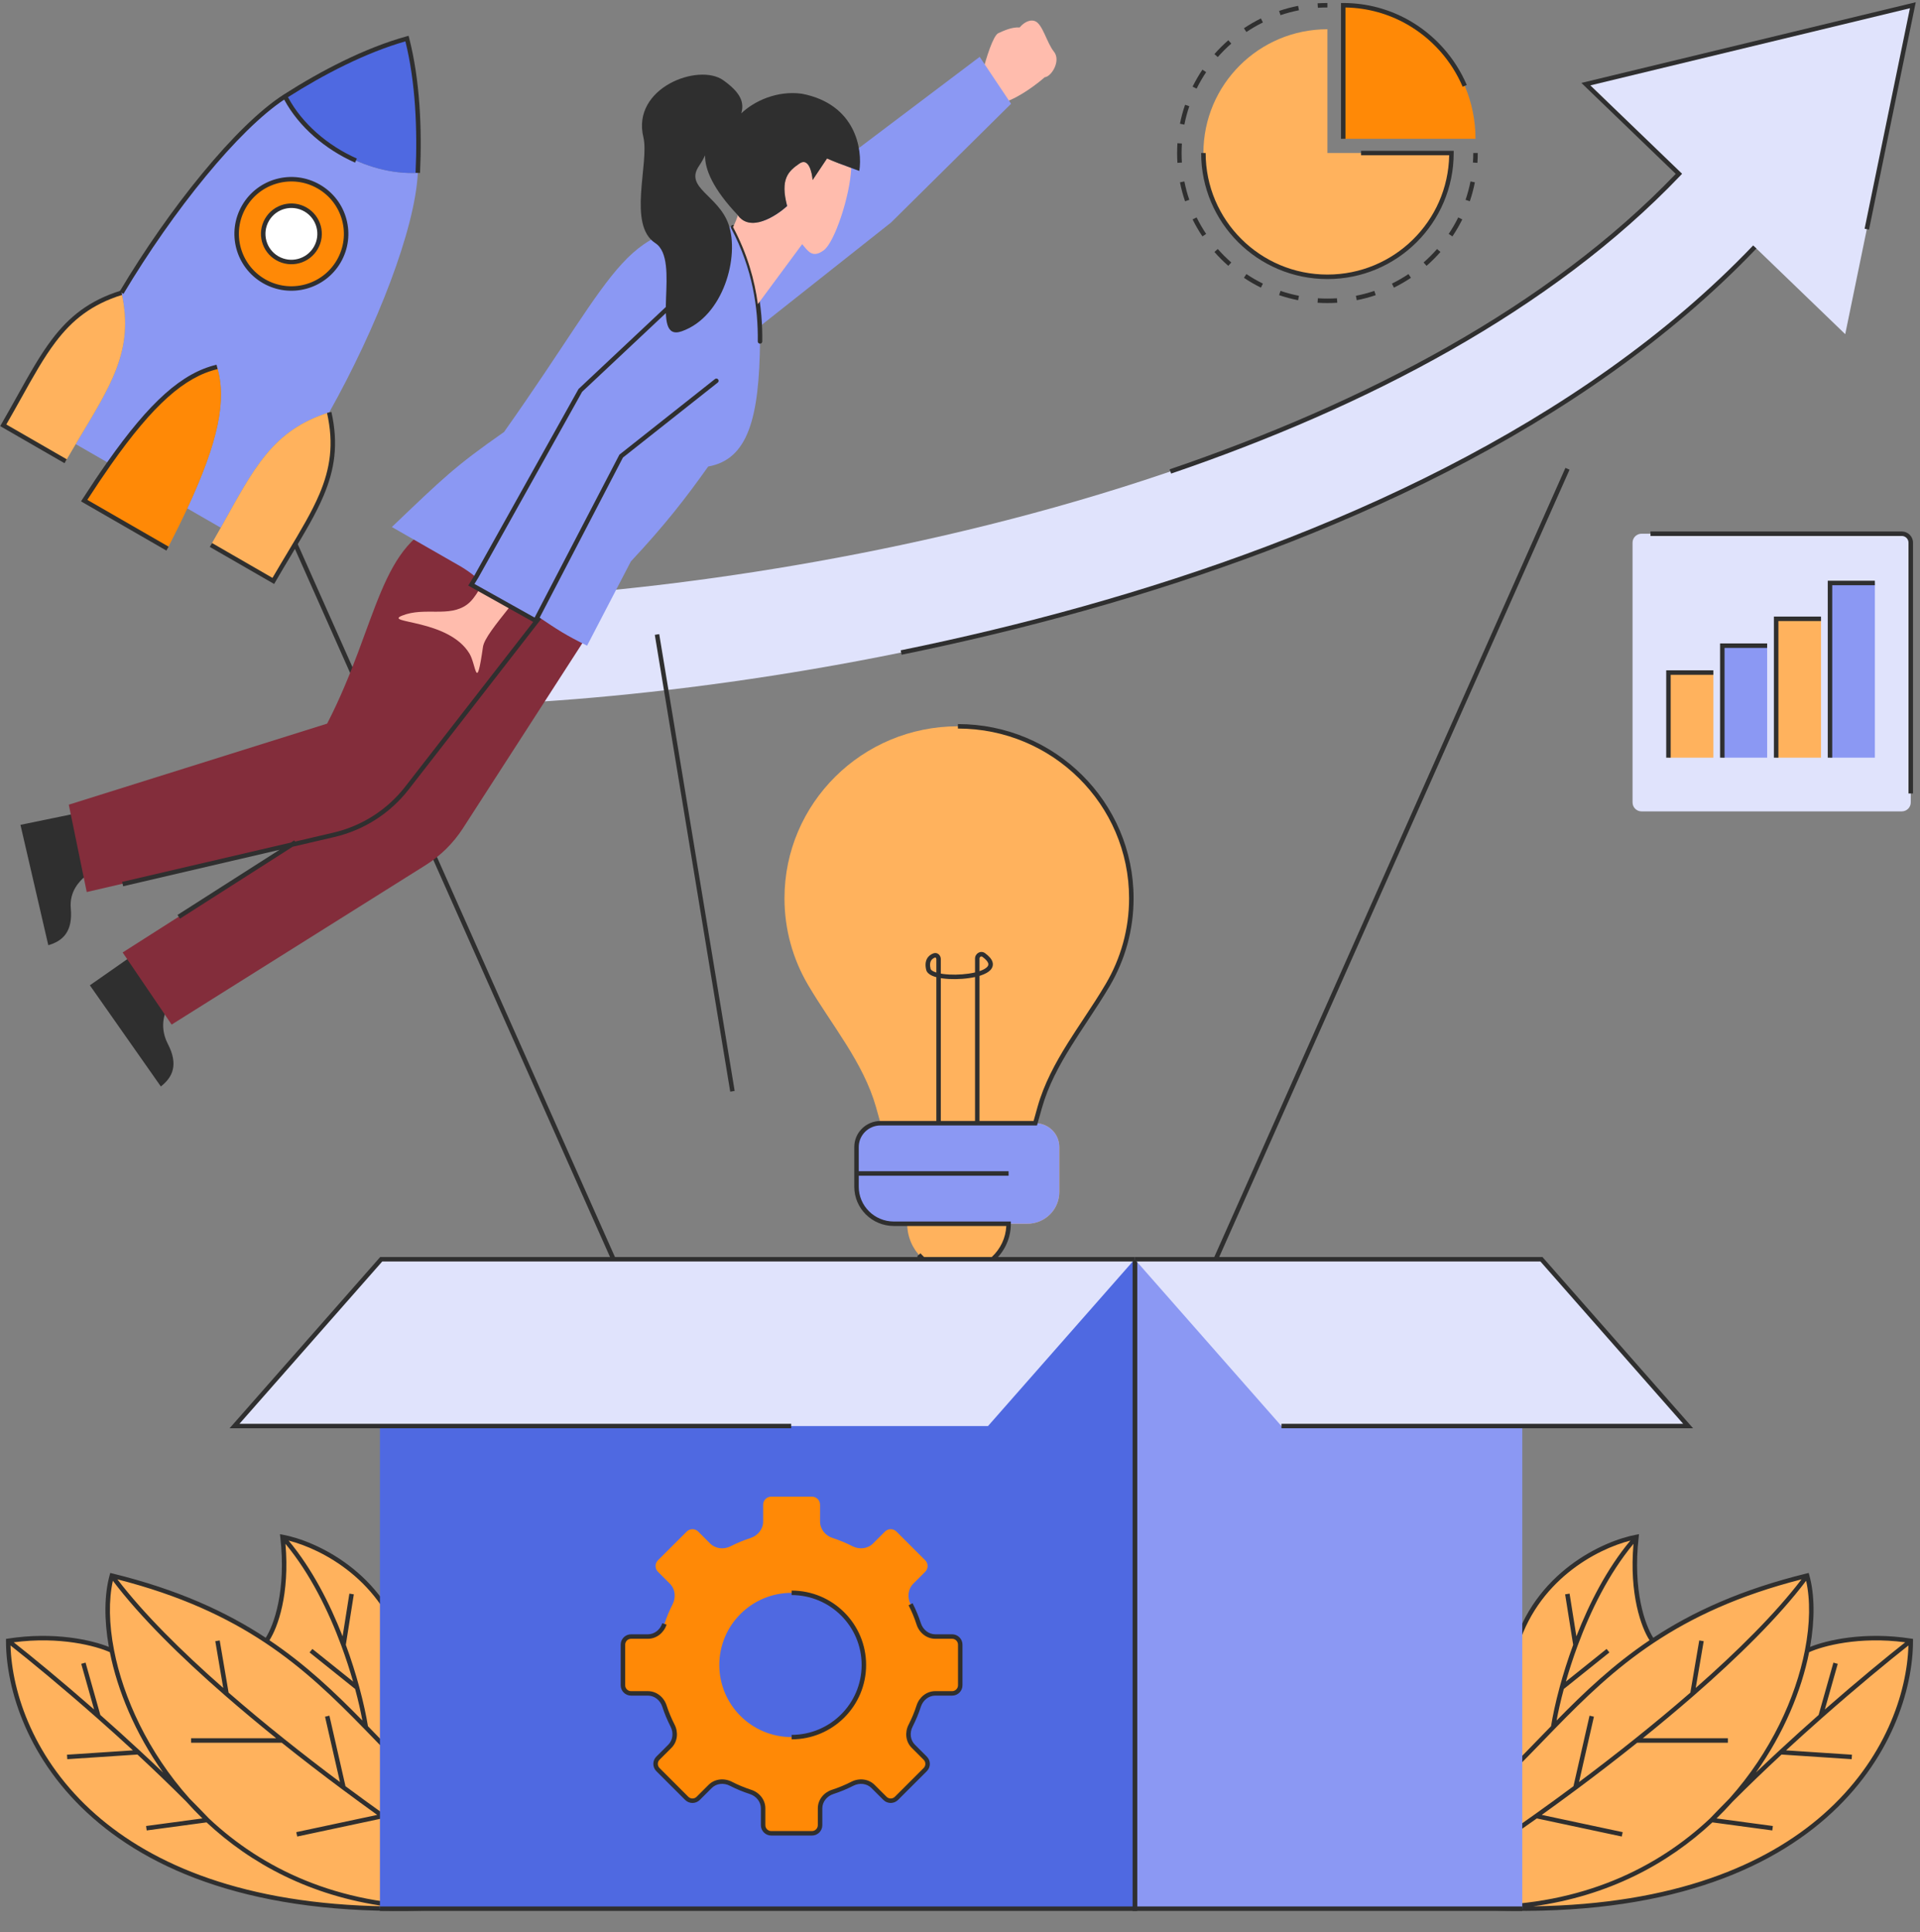 <svg xmlns="http://www.w3.org/2000/svg" xmlns:xlink="http://www.w3.org/1999/xlink" width="306" zoomAndPan="magnify" viewBox="0 0 229.5 231" height="308" preserveAspectRatio="xMidYMid meet" version="1.0"><rect x="0" y="0" width="229.5" height="231" fill="#808080" stroke="none"/><defs><clipPath id="25f6c7384f"><path d="M 53 0.25 L 229 0.25 L 229 85 L 53 85 Z M 53 0.25 " clip-rule="nonzero"/></clipPath><clipPath id="a77236809b"><path d="M 107 0.25 L 229 0.25 L 229 79 L 107 79 Z M 107 0.25 " clip-rule="nonzero"/></clipPath><clipPath id="fa0bcc21fc"><path d="M 160 0.25 L 177 0.25 L 177 17 L 160 17 Z M 160 0.25 " clip-rule="nonzero"/></clipPath><clipPath id="2c66a3a7cb"><path d="M 160 0.25 L 176 0.25 L 176 17 L 160 17 Z M 160 0.25 " clip-rule="nonzero"/></clipPath><clipPath id="8334e59825"><path d="M 140 0.25 L 177 0.25 L 177 37 L 140 37 Z M 140 0.25 " clip-rule="nonzero"/></clipPath></defs><path fill="#ffb25d" d="M 13.367 197.336 C 12.695 193.887 12.707 190.762 13.367 188.367 C 21.281 190.305 27.094 193.012 31.832 196.16 C 32.801 194.859 34.547 190.559 33.77 183.738 C 37.574 184.445 45.816 188.148 48.344 197.336 C 50.867 206.527 52.148 213.043 52.473 215.156 L 52.473 228.062 C 11.281 230.008 0.98 207.605 0.98 196.16 C 7.004 195.219 11.75 196.551 13.367 197.336 Z M 13.367 197.336 " fill-opacity="1" fill-rule="nonzero"/><path fill="#2f2f2f" d="M 33.461 183.41 L 33.82 183.477 C 37.684 184.191 46.039 187.941 48.602 197.266 C 51.129 206.461 52.41 212.988 52.738 215.113 L 52.738 228.316 L 52.484 228.328 C 31.84 229.305 18.891 224.18 11.102 217.332 C 3.316 210.492 0.715 201.953 0.715 196.16 L 0.715 195.93 L 0.941 195.895 C 6.52 195.023 11.02 196.082 13.012 196.887 C 12.43 193.605 12.469 190.621 13.109 188.297 L 13.18 188.043 L 13.434 188.105 C 21.254 190.023 27.035 192.688 31.762 195.793 C 32.703 194.34 34.238 190.199 33.504 183.77 Z M 32.207 196.09 C 36.547 199.008 39.988 202.293 43.316 205.688 C 43.125 204.633 42.836 203.348 42.449 201.914 L 37.004 197.547 L 37.34 197.129 L 42.207 201.031 C 41.82 199.691 41.355 198.246 40.805 196.754 C 39.273 192.609 37.082 188.125 34.121 184.562 C 34.645 190.602 33.191 194.57 32.207 196.09 Z M 34.496 184.176 C 38.492 185.191 45.754 188.938 48.082 197.406 C 50.355 205.676 51.617 211.777 52.082 214.441 C 49.68 212.246 47.516 210.012 45.371 207.797 C 44.906 207.32 44.445 206.84 43.98 206.363 C 43.785 205.156 43.445 203.539 42.945 201.691 C 42.527 200.141 41.992 198.422 41.336 196.637 L 42.293 190.602 L 41.762 190.516 L 40.953 195.625 C 39.422 191.703 37.305 187.539 34.496 184.176 Z M 52.203 215.273 C 49.59 212.926 47.266 210.527 44.98 208.168 C 44.5 207.668 44.016 207.172 43.535 206.676 C 39.961 203.012 36.344 199.48 31.684 196.383 C 27.121 193.352 21.547 190.727 14.035 188.809 C 17.172 192.918 21.707 197.418 26.684 201.793 L 25.734 196.203 L 26.262 196.113 L 27.324 202.352 C 29.48 204.23 31.711 206.082 33.938 207.863 C 36.203 209.676 38.461 211.418 40.637 213.043 L 38.852 205.23 L 39.375 205.109 L 41.297 213.539 C 42.895 214.723 44.438 215.848 45.895 216.883 C 48.277 218.582 50.426 220.059 52.203 221.23 Z M 52.203 221.875 C 50.391 220.68 48.16 219.156 45.68 217.391 L 35.527 219.555 L 35.414 219.031 L 45.086 216.969 C 43.75 216.008 42.344 214.984 40.898 213.906 C 38.566 212.172 36.125 210.297 33.676 208.34 L 22.84 208.34 L 22.84 207.805 L 33.008 207.805 C 30.953 206.145 28.895 204.43 26.898 202.691 C 21.629 198.102 16.781 193.332 13.492 188.98 C 12.984 191.246 13.016 194.121 13.633 197.285 C 14.73 202.93 17.684 209.449 22.656 215.012 C 23.441 215.805 24.219 216.598 24.973 217.391 C 31.309 223.355 40.301 227.727 52.203 227.793 Z M 46.105 227.902 C 29.223 227.652 18.293 222.938 11.457 216.93 C 4.043 210.414 1.418 202.352 1.258 196.715 C 3.57 198.535 7.348 201.637 11.578 205.371 C 12.977 206.605 14.426 207.906 15.887 209.254 L 8.008 209.773 L 8.043 210.309 L 16.43 209.754 C 18.387 211.574 20.363 213.469 22.266 215.379 C 22.879 216.066 23.523 216.734 24.195 217.391 L 17.461 218.297 L 17.535 218.828 L 24.691 217.863 C 29.984 222.809 37.074 226.656 46.105 227.902 Z M 19.496 211.91 C 16.137 207.188 14.043 202.086 13.133 197.52 C 11.512 196.781 7.172 195.602 1.641 196.336 C 3.84 198.066 7.32 200.926 11.25 204.367 L 9.711 198.91 L 10.227 198.766 L 11.992 205.02 C 13.523 206.371 15.109 207.801 16.707 209.285 C 17.637 210.145 18.57 211.023 19.496 211.91 Z M 19.496 211.91 " fill-opacity="1" fill-rule="evenodd"/><path fill="#ffb25d" d="M 216.008 197.336 C 216.68 193.887 216.668 190.762 216.008 188.367 C 208.094 190.305 202.281 193.012 197.547 196.16 C 196.574 194.859 194.828 190.559 195.605 183.738 C 191.801 184.445 183.559 188.148 181.035 197.336 C 178.508 206.527 177.23 213.043 176.906 215.156 L 176.906 228.062 C 218.098 230.008 228.395 207.605 228.395 196.16 C 222.371 195.219 217.625 196.551 216.008 197.336 Z M 216.008 197.336 " fill-opacity="1" fill-rule="nonzero"/><path fill="#2f2f2f" d="M 195.914 183.41 L 195.559 183.477 C 191.691 184.191 183.34 187.941 180.773 197.266 C 178.246 206.461 176.965 212.988 176.641 215.113 L 176.637 215.133 L 176.637 228.316 L 176.891 228.328 C 197.539 229.305 210.484 224.18 218.273 217.332 C 226.059 210.492 228.664 201.953 228.664 196.16 L 228.664 195.93 L 228.438 195.895 C 222.859 195.023 218.355 196.082 216.363 196.887 C 216.945 193.605 216.91 190.621 216.266 188.297 L 216.195 188.043 L 215.945 188.105 C 208.125 190.023 202.34 192.688 197.617 195.793 C 196.672 194.34 195.141 190.199 195.875 183.77 Z M 197.172 196.09 C 192.828 199.008 189.387 202.293 186.059 205.688 C 186.254 204.633 186.539 203.348 186.926 201.914 L 192.375 197.547 L 192.039 197.129 L 187.172 201.031 C 187.555 199.691 188.02 198.246 188.57 196.754 C 190.102 192.609 192.293 188.125 195.254 184.562 C 194.73 190.602 196.184 194.57 197.172 196.09 Z M 194.879 184.176 C 190.887 185.191 183.621 188.938 181.293 197.406 C 179.02 205.676 177.758 211.777 177.293 214.441 C 179.699 212.246 181.863 210.012 184.004 207.797 C 184.469 207.32 184.934 206.84 185.398 206.363 C 185.59 205.156 185.93 203.539 186.43 201.691 C 186.852 200.141 187.387 198.422 188.043 196.637 L 187.082 190.602 L 187.613 190.516 L 188.426 195.625 C 189.953 191.703 192.074 187.539 194.879 184.176 Z M 177.172 215.273 C 179.785 212.926 182.109 210.527 184.395 208.168 C 184.879 207.668 185.359 207.172 185.84 206.676 C 189.414 203.012 193.031 199.48 197.695 196.383 C 202.258 193.352 207.828 190.727 215.34 188.809 C 212.207 192.918 207.668 197.418 202.691 201.793 L 203.645 196.203 L 203.113 196.113 L 202.051 202.352 C 199.895 204.23 197.664 206.082 195.438 207.863 C 193.172 209.676 190.914 211.418 188.742 213.043 L 190.523 205.23 L 190 205.109 L 188.078 213.539 C 186.484 214.723 184.941 215.848 183.484 216.883 C 181.102 218.582 178.949 220.059 177.172 221.23 Z M 177.172 221.875 C 178.984 220.68 181.215 219.156 183.699 217.391 L 193.852 219.555 L 193.961 219.031 L 184.289 216.969 C 185.625 216.008 187.031 214.984 188.48 213.906 C 190.809 212.172 193.25 210.297 195.699 208.34 L 206.535 208.34 L 206.535 207.805 L 196.367 207.805 C 198.426 206.145 200.48 204.43 202.477 202.691 C 207.746 198.102 212.594 193.332 215.887 188.98 C 216.395 191.246 216.363 194.121 215.746 197.285 C 214.645 202.93 211.691 209.449 206.719 215.012 C 205.934 215.805 205.16 216.598 204.402 217.391 C 198.066 223.355 189.078 227.727 177.172 227.793 Z M 183.27 227.902 C 200.152 227.652 211.082 222.938 217.918 216.93 C 225.332 210.414 227.957 202.352 228.117 196.715 C 225.805 198.535 222.031 201.637 217.797 205.371 C 216.398 206.605 214.953 207.906 213.488 209.254 L 221.367 209.773 L 221.332 210.309 L 212.949 209.754 C 210.988 211.574 209.016 213.469 207.109 215.379 C 206.496 216.066 205.855 216.734 205.18 217.391 L 211.914 218.297 L 211.844 218.828 L 204.684 217.863 C 199.395 222.809 192.301 226.656 183.27 227.902 Z M 209.883 211.91 C 213.242 207.188 215.336 202.086 216.246 197.52 C 217.863 196.781 222.203 195.602 227.734 196.336 C 225.535 198.066 222.055 200.926 218.125 204.367 L 219.668 198.91 L 219.148 198.766 L 217.383 205.02 C 215.855 206.371 214.266 207.801 212.668 209.285 C 211.738 210.145 210.809 211.023 209.883 211.91 Z M 209.883 211.91 " fill-opacity="1" fill-rule="evenodd"/><path fill="#ffb25d" d="M 93.77 107.391 C 93.77 96.035 103.051 86.828 114.5 86.828 C 125.949 86.828 135.23 96.035 135.23 107.391 C 135.23 111.156 134.211 114.688 132.426 117.723 C 129.59 122.555 125.793 127.008 124.277 132.395 L 123.75 134.277 C 125.336 134.277 126.621 135.551 126.621 137.125 L 126.621 142.504 C 126.621 144.598 124.906 146.297 122.793 146.297 L 120.559 146.297 C 120.559 149.445 117.988 151.992 114.82 151.992 L 114.18 151.992 C 111.012 151.992 108.441 149.445 108.441 146.297 L 106.848 146.297 C 104.379 146.297 102.383 144.316 102.383 141.871 L 102.383 137.125 C 102.383 135.551 103.668 134.277 105.25 134.277 L 104.723 132.395 C 103.207 127.008 99.41 122.555 96.574 117.723 C 94.793 114.688 93.77 111.156 93.77 107.391 Z M 93.77 107.391 " fill-opacity="1" fill-rule="nonzero"/><path fill="#8b98f3" d="M 102.383 140.289 L 102.383 137.125 C 102.383 135.555 103.668 134.277 105.25 134.277 L 123.75 134.277 C 125.336 134.277 126.621 135.555 126.621 137.125 L 126.621 142.504 C 126.621 144.602 124.906 146.301 122.793 146.301 L 106.848 146.301 C 104.379 146.301 102.383 144.316 102.383 141.871 Z M 102.383 140.289 " fill-opacity="1" fill-rule="nonzero"/><path fill="#2f2f2f" d="M 134.961 107.391 C 134.961 96.184 125.801 87.098 114.5 87.098 L 114.5 86.562 C 126.098 86.562 135.5 95.887 135.5 107.391 C 135.5 111.203 134.465 114.781 132.66 117.855 C 131.82 119.281 130.895 120.688 129.969 122.086 C 129.328 123.055 128.691 124.023 128.086 124.992 C 126.598 127.375 125.285 129.809 124.539 132.469 L 123.953 134.547 L 105.25 134.547 C 103.812 134.547 102.648 135.703 102.648 137.125 L 102.648 140.02 L 120.559 140.02 L 120.559 140.555 L 102.648 140.555 L 102.648 141.871 C 102.648 144.168 104.527 146.031 106.848 146.031 L 120.828 146.031 L 120.828 146.297 C 120.828 149.594 118.137 152.262 114.82 152.262 L 114.18 152.262 C 112.359 152.262 110.727 151.457 109.625 150.184 L 110.027 149.832 C 111.031 150.992 112.52 151.727 114.18 151.727 L 114.82 151.727 C 117.754 151.727 120.145 149.438 120.285 146.566 L 106.848 146.566 C 104.234 146.566 102.113 144.465 102.113 141.871 L 102.113 137.125 C 102.113 135.402 103.52 134.012 105.25 134.012 L 123.547 134.012 L 124.02 132.32 C 124.789 129.594 126.133 127.105 127.629 124.707 C 128.254 123.711 128.895 122.738 129.539 121.766 C 130.453 120.383 131.363 119.008 132.195 117.586 C 133.953 114.59 134.961 111.105 134.961 107.391 Z M 134.961 107.391 " fill-opacity="1" fill-rule="evenodd"/><path fill="#2f2f2f" d="M 117.207 114.371 C 117.137 114.414 117.082 114.492 117.082 114.594 L 117.082 116.102 C 117.098 116.094 117.117 116.09 117.133 116.082 C 117.527 115.945 117.812 115.785 117.977 115.617 C 118.133 115.465 118.168 115.32 118.121 115.16 C 118.066 114.973 117.875 114.711 117.43 114.387 C 117.355 114.332 117.277 114.336 117.207 114.371 Z M 117.082 116.664 C 117.16 116.637 117.238 116.613 117.312 116.586 C 117.734 116.438 118.109 116.246 118.359 115.996 C 118.617 115.734 118.75 115.395 118.637 115.008 C 118.527 114.648 118.223 114.301 117.746 113.953 C 117.215 113.566 116.547 113.996 116.547 114.594 L 116.547 116.254 C 116.305 116.309 116.047 116.359 115.777 116.398 C 114.77 116.543 113.637 116.559 112.738 116.438 C 112.641 116.422 112.547 116.406 112.457 116.391 L 112.457 114.664 C 112.457 114.445 112.367 114.234 112.211 114.094 C 112.047 113.949 111.812 113.883 111.57 113.973 C 111.285 114.078 110.988 114.277 110.805 114.613 C 110.621 114.953 110.574 115.398 110.711 115.953 C 110.797 116.285 111.098 116.504 111.418 116.648 C 111.566 116.715 111.738 116.773 111.922 116.82 L 111.922 134.277 L 112.457 134.277 L 112.457 116.934 C 112.523 116.945 112.594 116.957 112.664 116.965 C 113.617 117.098 114.805 117.082 115.855 116.926 C 116.094 116.891 116.324 116.852 116.547 116.801 L 116.547 134.277 L 117.082 134.277 Z M 111.922 116.266 L 111.922 114.664 C 111.922 114.586 111.887 114.527 111.852 114.492 C 111.836 114.477 111.82 114.473 111.809 114.469 C 111.797 114.465 111.781 114.465 111.758 114.473 C 111.559 114.547 111.383 114.672 111.277 114.867 C 111.172 115.062 111.117 115.359 111.234 115.824 C 111.254 115.906 111.355 116.031 111.637 116.16 C 111.723 116.195 111.816 116.23 111.922 116.266 Z M 111.922 116.266 " fill-opacity="1" fill-rule="evenodd"/><g clip-path="url(#25f6c7384f)"><path fill="#e0e3fc" d="M 228.645 0.625 L 189.559 10.059 L 200.684 20.781 C 182.34 40.027 154.371 52.707 126.152 60.625 C 97.922 68.547 70.242 71.484 53.543 71.762 L 53.754 84.344 C 71.438 84.051 100.199 80.98 129.562 72.742 C 158.652 64.578 189.129 51.121 209.75 29.523 L 220.562 39.949 Z M 228.645 0.625 " fill-opacity="1" fill-rule="nonzero"/></g><g clip-path="url(#a77236809b)"><path fill="#2f2f2f" d="M 228.992 0.266 L 223.406 27.449 L 222.879 27.344 L 228.297 0.984 L 190.098 10.207 L 201.062 20.773 L 200.879 20.969 C 185.484 37.117 163.344 48.645 139.984 56.617 L 139.809 56.109 C 163.039 48.184 185 36.754 200.305 20.789 L 189.023 9.914 Z M 129.488 72.484 C 158.559 64.328 188.984 50.887 209.559 29.34 L 209.945 29.711 C 189.273 51.359 158.742 64.832 129.633 73 C 122.254 75.07 114.91 76.816 107.77 78.273 L 107.66 77.746 C 114.789 76.293 122.121 74.551 129.488 72.484 Z M 129.488 72.484 " fill-opacity="1" fill-rule="evenodd"/></g><path fill="#2f2f2f" d="M 31.531 55.934 L 74.172 151.773 L 73.68 151.992 L 31.039 56.152 Z M 187.609 56.152 L 144.969 151.992 L 144.48 151.773 L 187.117 55.934 Z M 78.797 75.809 L 87.816 130.422 L 87.285 130.508 L 78.27 75.895 Z M 78.797 75.809 " fill-opacity="1" fill-rule="evenodd"/><path fill="#8b98f3" d="M 49.941 20.668 C 43.754 20.988 36.887 17.031 34.07 11.523 C 28.398 15.152 20.434 25.082 14.527 34.996 C 16.09 41.953 13.191 46.148 9.051 53.094 L 13.047 55.398 C 18.129 48.18 21.922 44.816 25.945 43.863 C 27.133 47.82 26.109 52.781 22.387 60.781 L 26.387 63.086 C 30.34 56.031 32.531 51.43 39.348 49.305 C 44.996 39.238 49.629 27.391 49.941 20.668 Z M 49.941 20.668 " fill-opacity="1" fill-rule="nonzero"/><path fill="#ffb25d" d="M 32.668 69.449 L 25.211 65.152 C 25.621 64.441 26.012 63.754 26.387 63.086 C 30.34 56.031 32.531 51.43 39.348 49.301 C 41.062 56.918 37.43 61.223 32.668 69.449 Z M 32.668 69.449 " fill-opacity="1" fill-rule="nonzero"/><path fill="#2f2f2f" d="M 38.191 59.043 C 39.461 56.031 39.93 53.109 39.09 49.363 L 39.613 49.246 C 40.48 53.113 39.992 56.148 38.684 59.25 C 37.758 61.449 36.41 63.691 34.855 66.285 C 34.234 67.32 33.578 68.414 32.902 69.582 L 32.77 69.816 L 25.078 65.383 L 25.344 64.918 L 32.57 69.086 C 33.215 67.98 33.832 66.949 34.418 65.973 C 35.961 63.398 37.277 61.203 38.191 59.043 Z M 38.191 59.043 " fill-opacity="1" fill-rule="evenodd"/><path fill="#ffb25d" d="M 0.387 50.844 C 5.145 42.617 7.062 37.324 14.527 34.996 C 16.09 41.953 13.191 46.148 9.051 53.094 C 8.66 53.75 8.258 54.434 7.848 55.145 Z M 0.387 50.844 " fill-opacity="1" fill-rule="nonzero"/><path fill="#2f2f2f" d="M 6.23 40.547 C 8.266 37.863 10.656 35.922 14.445 34.742 L 14.605 35.25 C 10.934 36.395 8.633 38.266 6.656 40.871 C 5.238 42.738 3.992 44.973 2.531 47.598 C 1.977 48.59 1.391 49.641 0.754 50.746 L 7.98 54.91 L 7.711 55.375 L 0.023 50.941 L 0.156 50.711 C 0.832 49.543 1.453 48.43 2.043 47.371 C 3.512 44.73 4.785 42.445 6.23 40.547 Z M 6.23 40.547 " fill-opacity="1" fill-rule="evenodd"/><path fill="#4f69e1" d="M 34.07 11.523 C 38.523 8.672 43.719 5.98 48.648 4.609 C 49.926 9.555 50.184 15.395 49.941 20.668 C 43.754 20.988 36.887 17.031 34.07 11.523 Z M 34.07 11.523 " fill-opacity="1" fill-rule="nonzero"/><path fill="#ff8906" d="M 20.02 65.59 L 10.062 59.848 C 11.109 58.227 12.102 56.746 13.047 55.398 C 18.129 48.18 21.918 44.82 25.945 43.863 C 27.129 47.82 26.109 52.781 22.387 60.781 C 21.695 62.273 20.906 63.871 20.02 65.59 Z M 20.02 65.59 " fill-opacity="1" fill-rule="nonzero"/><path fill="#2f2f2f" d="M 12.828 55.246 C 17.91 48.023 21.754 44.582 25.883 43.602 L 26.008 44.125 C 22.086 45.055 18.344 48.34 13.266 55.551 C 12.367 56.828 11.43 58.227 10.438 59.758 L 20.156 65.355 L 19.887 65.82 L 9.684 59.938 L 9.836 59.703 C 10.883 58.078 11.879 56.594 12.828 55.246 Z M 12.828 55.246 " fill-opacity="1" fill-rule="evenodd"/><path fill="#ff8906" d="M 40.496 31.223 C 38.691 34.348 34.688 35.418 31.559 33.613 C 28.43 31.812 27.355 27.816 29.164 24.691 C 30.969 21.566 34.973 20.496 38.102 22.301 C 41.23 24.105 42.305 28.102 40.496 31.223 Z M 40.496 31.223 " fill-opacity="1" fill-rule="nonzero"/><path fill="#2f2f2f" d="M 37.969 22.535 C 34.965 20.805 31.129 21.832 29.395 24.828 C 27.664 27.82 28.691 31.652 31.691 33.383 C 34.695 35.113 38.531 34.086 40.266 31.09 C 41.996 28.094 40.969 24.262 37.969 22.535 Z M 28.93 24.559 C 30.812 21.305 34.977 20.191 38.234 22.07 C 41.492 23.949 42.609 28.105 40.73 31.359 C 38.848 34.609 34.684 35.723 31.426 33.848 C 28.168 31.969 27.051 27.812 28.93 24.559 Z M 28.93 24.559 " fill-opacity="1" fill-rule="evenodd"/><path fill="#ffffff" d="M 37.75 29.641 C 36.82 31.25 34.758 31.801 33.145 30.871 C 31.531 29.941 30.98 27.887 31.91 26.277 C 32.844 24.668 34.902 24.113 36.516 25.043 C 38.129 25.973 38.68 28.031 37.75 29.641 Z M 37.75 29.641 " fill-opacity="1" fill-rule="nonzero"/><path fill="#2f2f2f" d="M 36.383 25.277 C 34.898 24.422 33 24.93 32.145 26.41 C 31.289 27.891 31.797 29.785 33.277 30.641 C 34.762 31.496 36.66 30.988 37.516 29.508 C 38.375 28.023 37.867 26.133 36.383 25.277 Z M 31.68 26.141 C 32.684 24.406 34.91 23.809 36.648 24.812 C 38.391 25.816 38.988 28.035 37.98 29.773 C 36.977 31.512 34.75 32.105 33.012 31.105 C 31.27 30.102 30.676 27.879 31.68 26.141 Z M 31.68 26.141 " fill-opacity="1" fill-rule="evenodd"/><path fill="#2f2f2f" d="M 48.84 4.281 L 48.906 4.543 C 50.191 9.523 50.453 15.395 50.207 20.68 L 49.672 20.656 C 49.91 15.492 49.664 9.793 48.457 4.945 C 43.719 6.301 38.738 8.875 34.422 11.617 C 36.113 14.777 39.176 17.414 42.656 18.953 L 42.441 19.441 C 38.883 17.867 35.73 15.176 33.969 11.906 C 31.219 13.738 27.926 17.023 24.594 21.074 C 21.164 25.238 17.703 30.188 14.758 35.133 L 14.297 34.859 C 17.254 29.891 20.73 24.918 24.18 20.734 C 27.621 16.551 31.055 13.137 33.926 11.297 C 38.391 8.441 43.613 5.73 48.574 4.352 Z M 48.84 4.281 " fill-opacity="1" fill-rule="evenodd"/><path fill="#8b98f3" d="M 135.652 150.543 L 181.961 150.543 L 181.961 228.18 L 135.652 228.18 Z M 135.652 150.543 " fill-opacity="1" fill-rule="nonzero"/><path fill="#2f2f2f" d="M 135.922 227.914 L 135.922 150.543 L 135.383 150.543 L 135.383 228.449 L 181.961 228.449 L 181.961 227.914 Z M 135.922 227.914 " fill-opacity="1" fill-rule="evenodd"/><path fill="#4f69e1" d="M 45.414 150.543 L 135.652 150.543 L 135.652 228.18 L 45.414 228.18 Z M 45.414 150.543 " fill-opacity="1" fill-rule="nonzero"/><path fill="#2f2f2f" d="M 135.383 227.914 L 135.383 150.543 L 135.922 150.543 L 135.922 228.449 L 45.414 228.449 L 45.414 227.914 Z M 135.383 227.914 " fill-opacity="1" fill-rule="evenodd"/><path fill="#e0e3fc" d="M 45.566 150.543 L 135.633 150.543 L 118.098 170.484 L 28.031 170.484 Z M 45.566 150.543 " fill-opacity="1" fill-rule="nonzero"/><path fill="#2f2f2f" d="M 45.445 150.277 L 135.633 150.277 L 135.633 150.812 L 45.688 150.812 L 28.621 170.215 L 94.574 170.215 L 94.574 170.75 L 27.438 170.75 Z M 45.445 150.277 " fill-opacity="1" fill-rule="evenodd"/><path fill="#e0e3fc" d="M 184.25 150.543 L 135.633 150.543 L 153.172 170.484 L 201.785 170.484 Z M 184.25 150.543 " fill-opacity="1" fill-rule="nonzero"/><path fill="#2f2f2f" d="M 184.371 150.277 L 135.633 150.277 L 135.633 150.812 L 184.129 150.812 L 201.191 170.215 L 153.172 170.215 L 153.172 170.75 L 202.379 170.75 Z M 184.371 150.277 " fill-opacity="1" fill-rule="evenodd"/><path fill="#ff8906" d="M 92.188 178.922 L 97.051 178.922 C 97.59 178.922 98.023 179.355 98.023 179.891 L 98.023 181.902 C 98.023 182.812 98.664 183.594 99.535 183.871 C 100.352 184.137 101.137 184.461 101.891 184.848 C 102.703 185.262 103.711 185.168 104.355 184.523 L 105.781 183.098 C 106.16 182.719 106.777 182.719 107.156 183.098 L 110.594 186.531 C 110.973 186.91 110.973 187.523 110.594 187.902 L 109.168 189.328 C 108.523 189.973 108.426 190.973 108.844 191.785 C 109.227 192.539 109.555 193.324 109.82 194.137 C 110.102 195.008 110.879 195.648 111.793 195.648 L 113.809 195.648 C 114.344 195.648 114.777 196.082 114.777 196.617 L 114.777 201.473 C 114.777 202.008 114.344 202.441 113.809 202.441 L 111.793 202.441 C 110.879 202.441 110.102 203.082 109.82 203.953 C 109.555 204.766 109.227 205.551 108.844 206.305 C 108.426 207.117 108.523 208.117 109.168 208.766 L 110.594 210.188 C 110.973 210.566 110.973 211.18 110.594 211.559 L 107.152 214.992 C 106.773 215.371 106.16 215.371 105.781 214.992 L 104.355 213.57 C 103.707 212.922 102.703 212.828 101.891 213.242 C 101.137 213.629 100.352 213.953 99.535 214.219 C 98.664 214.5 98.023 215.277 98.023 216.188 L 98.023 218.199 C 98.023 218.734 97.59 219.168 97.051 219.168 L 92.188 219.168 C 91.652 219.168 91.219 218.734 91.219 218.199 L 91.219 216.188 C 91.219 215.277 90.574 214.5 89.703 214.219 C 88.891 213.953 88.102 213.629 87.348 213.242 C 86.535 212.828 85.531 212.922 84.883 213.57 L 83.461 214.992 C 83.078 215.371 82.465 215.371 82.086 214.992 L 78.645 211.559 C 78.266 211.18 78.266 210.566 78.645 210.188 L 80.07 208.762 C 80.719 208.117 80.816 207.117 80.398 206.305 C 80.012 205.551 79.684 204.766 79.422 203.953 C 79.141 203.082 78.359 202.441 77.445 202.441 L 75.434 202.441 C 74.895 202.441 74.461 202.008 74.461 201.473 L 74.461 196.617 C 74.461 196.082 74.895 195.648 75.434 195.648 L 77.445 195.648 C 78.359 195.648 79.141 195.008 79.422 194.137 C 79.684 193.324 80.012 192.539 80.398 191.789 C 80.812 190.977 80.719 189.973 80.07 189.328 L 78.645 187.902 C 78.266 187.523 78.266 186.91 78.645 186.531 L 82.086 183.098 C 82.465 182.719 83.078 182.719 83.457 183.098 L 84.883 184.523 C 85.531 185.168 86.535 185.266 87.348 184.848 C 88.102 184.461 88.891 184.137 89.703 183.871 C 90.574 183.594 91.219 182.812 91.219 181.902 L 91.219 179.891 C 91.219 179.355 91.652 178.922 92.188 178.922 Z M 103.258 199.047 C 103.258 203.809 99.391 207.668 94.621 207.668 C 89.848 207.668 85.98 203.809 85.98 199.047 C 85.98 194.281 89.848 190.422 94.621 190.422 C 99.391 190.422 103.258 194.281 103.258 199.047 Z M 103.258 199.047 " fill-opacity="1" fill-rule="evenodd"/><path fill="#2f2f2f" d="M 102.992 199.043 C 102.992 194.43 99.242 190.688 94.621 190.688 L 94.621 190.152 C 99.539 190.152 103.527 194.133 103.527 199.043 C 103.527 203.957 99.539 207.938 94.621 207.938 L 94.621 207.402 C 99.242 207.402 102.992 203.66 102.992 199.043 Z M 109.562 194.219 C 109.305 193.418 108.984 192.648 108.605 191.91 L 109.082 191.664 C 109.473 192.43 109.805 193.227 110.074 194.055 L 109.82 194.137 L 110.074 194.055 C 110.324 194.828 111.012 195.379 111.793 195.379 L 113.809 195.379 C 114.492 195.379 115.047 195.934 115.047 196.617 L 115.047 201.473 C 115.047 202.156 114.492 202.711 113.809 202.711 L 111.793 202.711 C 111.012 202.711 110.324 203.262 110.074 204.035 C 109.805 204.863 109.473 205.66 109.082 206.426 C 108.711 207.148 108.805 208.023 109.359 208.574 L 110.781 209.996 C 111.266 210.48 111.266 211.266 110.781 211.746 L 107.344 215.18 C 106.859 215.664 106.074 215.664 105.59 215.18 L 104.164 213.758 C 103.613 213.207 102.738 213.109 102.012 213.48 C 101.246 213.871 100.449 214.203 99.617 214.473 C 98.844 214.723 98.293 215.406 98.293 216.188 L 98.293 218.199 C 98.293 218.883 97.738 219.438 97.051 219.438 L 92.188 219.438 C 91.504 219.438 90.949 218.883 90.949 218.199 L 90.949 216.188 C 90.949 215.406 90.395 214.723 89.621 214.473 C 88.793 214.203 87.992 213.871 87.227 213.48 C 86.504 213.109 85.629 213.203 85.074 213.758 L 83.648 215.18 C 83.164 215.664 82.379 215.664 81.895 215.18 L 78.457 211.746 C 77.973 211.266 77.973 210.48 78.457 209.996 L 79.883 208.574 C 80.434 208.023 80.531 207.148 80.16 206.426 C 79.766 205.66 79.434 204.863 79.164 204.035 C 78.914 203.262 78.23 202.711 77.445 202.711 L 75.434 202.711 C 74.75 202.711 74.191 202.156 74.191 201.473 L 74.191 196.617 C 74.191 195.934 74.75 195.379 75.434 195.379 L 77.445 195.379 C 78.23 195.379 78.914 194.828 79.164 194.055 L 79.676 194.219 C 79.363 195.184 78.492 195.914 77.445 195.914 L 75.434 195.914 C 75.043 195.914 74.73 196.23 74.73 196.617 L 74.73 201.473 C 74.73 201.859 75.043 202.176 75.434 202.176 L 77.445 202.176 C 78.492 202.176 79.363 202.906 79.676 203.871 C 79.934 204.668 80.258 205.441 80.637 206.18 C 81.098 207.082 81 208.215 80.262 208.953 L 78.836 210.375 C 78.562 210.648 78.562 211.094 78.836 211.367 L 82.273 214.801 C 82.551 215.078 82.996 215.078 83.27 214.801 L 84.695 213.379 C 85.434 212.641 86.566 212.543 87.473 213.004 C 88.211 213.383 88.984 213.703 89.785 213.965 C 90.754 214.273 91.484 215.145 91.484 216.188 L 91.484 218.199 C 91.484 218.586 91.801 218.902 92.188 218.902 L 97.051 218.902 C 97.441 218.902 97.754 218.586 97.754 218.199 L 97.754 216.188 C 97.754 215.145 98.488 214.273 99.453 213.965 C 100.254 213.703 101.027 213.383 101.77 213.004 C 102.672 212.543 103.805 212.641 104.543 213.379 L 105.969 214.801 C 106.246 215.078 106.691 215.078 106.965 214.801 L 110.402 211.367 C 110.68 211.094 110.68 210.648 110.402 210.375 L 108.98 208.953 C 108.238 208.215 108.141 207.082 108.605 206.184 C 108.984 205.441 109.305 204.672 109.562 203.871 C 109.875 202.906 110.746 202.176 111.793 202.176 L 113.809 202.176 C 114.195 202.176 114.512 201.859 114.512 201.473 L 114.512 196.617 C 114.512 196.23 114.195 195.914 113.809 195.914 L 111.793 195.914 C 110.746 195.914 109.875 195.184 109.562 194.219 Z M 109.562 194.219 " fill-opacity="1" fill-rule="evenodd"/><path fill="#ffbcad" d="M 119.34 3.961 C 118.707 4.234 117.855 7.031 117.512 8.395 L 120.113 12.199 C 121.895 11.625 124.031 9.984 124.875 9.234 C 125.691 9.168 126.848 7.246 125.977 6.176 C 125.109 5.105 124.625 2.836 123.688 2.516 C 122.934 2.254 122.176 2.914 121.891 3.277 C 120.879 3.223 119.941 3.699 119.34 3.961 Z M 119.34 3.961 " fill-opacity="1" fill-rule="nonzero"/><path fill="#8b98f3" d="M 120.855 12.406 L 117.102 6.797 L 102.219 18.035 L 87.336 29.27 L 90.285 39.445 L 106.508 26.602 Z M 120.855 12.406 " fill-opacity="1" fill-rule="nonzero"/><path fill="#2f2f2f" d="M 5.773 113 C 7.52 112.496 8.715 111.367 8.461 108.598 C 8.273 106.57 9.504 105.32 10.25 104.711 L 8.547 97.352 L 2.445 98.609 Z M 5.773 113 " fill-opacity="1" fill-rule="nonzero"/><path fill="#2f2f2f" d="M 19.227 129.887 C 20.656 128.766 21.34 127.273 20.066 124.805 C 19.129 122.992 19.543 121.379 20.008 120.535 L 15.668 114.348 L 10.742 117.793 Z M 19.227 129.887 " fill-opacity="1" fill-rule="nonzero"/><path fill="#832d3b" d="M 34.91 100.953 L 10.367 106.641 L 8.223 96.199 L 39.105 86.508 C 45.273 74.516 45.273 64.609 53.59 62.145 C 59.504 60.391 65.656 72.316 65.656 72.316 L 70.484 75.531 L 55.332 99.023 C 54.184 100.801 52.66 102.309 50.863 103.434 L 20.516 122.488 L 14.66 113.867 Z M 34.91 100.953 " fill-opacity="1" fill-rule="nonzero"/><path fill="#2f2f2f" d="M 48.445 94.035 L 65.445 72.152 L 65.867 72.48 L 48.867 94.363 C 46.645 97.227 43.5 99.242 39.965 100.066 L 34.98 101.227 L 21.508 109.828 L 21.219 109.379 L 33.41 101.594 L 14.719 105.953 L 14.598 105.43 L 34.77 100.727 L 35.172 100.469 L 35.266 100.613 L 39.84 99.543 C 43.258 98.75 46.293 96.805 48.445 94.035 Z M 48.445 94.035 " fill-opacity="1" fill-rule="evenodd"/><path fill="#8b98f3" d="M 55.16 67.773 L 46.84 63.004 C 53.008 57.113 54.348 55.773 60.25 51.641 C 74.574 31.414 74.43 26.355 87.625 27.152 C 90.254 32.086 90.891 36.844 90.848 40.82 C 90.75 49.883 89.453 54.918 84.652 55.773 C 81.918 59.621 79.492 62.746 75.41 67.117 L 70.172 77.191 C 67.492 75.855 66.77 75.367 64.16 73.613 L 64.148 73.605 L 63.848 74.184 L 56.176 69.891 L 56.777 68.91 C 56.266 68.496 55.723 68.117 55.16 67.773 Z M 55.16 67.773 " fill-opacity="1" fill-rule="nonzero"/><path fill="#2f2f2f" d="M 87.5 26.918 C 87.629 26.848 87.793 26.898 87.863 27.027 C 90.52 32.012 91.16 36.816 91.117 40.824 C 91.113 40.973 90.992 41.09 90.844 41.09 C 90.695 41.086 90.578 40.965 90.578 40.82 C 90.625 36.875 89.992 32.164 87.391 27.277 C 87.32 27.148 87.371 26.988 87.5 26.918 Z M 87.5 26.918 " fill-opacity="1" fill-rule="evenodd"/><path fill="#ffbcad" d="M 48.074 73.594 C 50.758 72.523 53.707 73.863 55.852 72.254 C 56.395 71.852 56.867 71.172 57.27 70.5 L 60.926 72.555 C 59.246 74.664 57.871 76.371 57.73 77.34 C 56.926 82.965 56.926 79.484 56.121 78.145 C 53.621 73.988 45.727 74.531 48.074 73.594 Z M 48.074 73.594 " fill-opacity="1" fill-rule="nonzero"/><path fill="#2f2f2f" d="M 83.238 33.637 C 83.34 33.746 83.336 33.914 83.227 34.016 L 69.582 46.84 L 57.176 69.059 L 56.715 69.809 L 63.902 73.832 L 74.039 54.352 L 85.465 45.312 C 85.578 45.223 85.75 45.242 85.84 45.359 C 85.934 45.473 85.914 45.641 85.797 45.734 L 74.461 54.699 L 64.125 74.57 L 55.969 70.004 L 56.711 68.789 L 69.152 46.504 L 82.859 33.625 C 82.969 33.527 83.137 33.531 83.238 33.637 Z M 83.238 33.637 " fill-opacity="1" fill-rule="evenodd"/><path fill="#ffbcad" d="M 95.887 29.188 C 96.617 30.07 97.129 30.898 98.469 29.918 C 99.766 28.969 101.613 23.391 101.75 20.078 C 100.785 19.727 99.816 19.371 98.855 18.945 L 97.133 21.523 C 97.059 20.559 96.641 18.812 95.57 19.543 C 94.234 20.461 93.223 21.391 94.09 24.629 C 92.738 25.867 89.672 27.816 88.18 25.711 C 88.211 25.859 87.824 26.734 87.625 27.152 C 89.332 30.352 90.199 33.477 90.586 36.359 Z M 95.887 29.188 " fill-opacity="1" fill-rule="nonzero"/><path fill="#2f2f2f" d="M 98.855 18.945 C 99.816 19.371 100.785 19.727 101.75 20.078 L 102.715 20.434 C 103.117 17.879 102.309 12.457 95.863 11.207 C 92.879 10.793 90.141 12.086 88.605 13.551 C 88.977 12.27 88.582 11.113 86.461 9.598 C 83.52 7.488 75.477 10.492 76.902 16.391 C 77.641 19.457 74.961 26.879 78.332 29.066 C 81.465 31.102 77.566 40.984 81.492 39.605 C 86.496 37.848 88.426 30.621 87.078 26.801 C 85.859 23.348 81.809 22.441 83.539 19.863 C 83.926 19.289 84.133 18.887 84.277 18.566 C 84.25 20.277 85.246 22.613 88.18 25.711 C 89.672 27.816 92.742 25.867 94.09 24.629 C 93.223 21.391 94.234 20.461 95.57 19.543 C 96.641 18.812 97.059 20.559 97.133 21.523 Z M 98.855 18.945 " fill-opacity="1" fill-rule="nonzero"/><path fill="#e0e3fc" d="M 195.141 64.875 C 195.141 64.285 195.621 63.805 196.215 63.805 L 227.32 63.805 C 227.914 63.805 228.395 64.285 228.395 64.875 L 228.395 95.93 C 228.395 96.523 227.914 97 227.32 97 L 196.215 97 C 195.621 97 195.141 96.523 195.141 95.93 Z M 195.141 64.875 " fill-opacity="1" fill-rule="nonzero"/><path fill="#2f2f2f" d="M 227.32 64.074 L 197.285 64.074 L 197.285 63.539 L 227.32 63.539 C 228.062 63.539 228.664 64.137 228.664 64.875 L 228.664 94.859 L 228.125 94.859 L 228.125 64.875 C 228.125 64.434 227.766 64.074 227.32 64.074 Z M 227.32 64.074 " fill-opacity="1" fill-rule="evenodd"/><path fill="#ffb25d" d="M 199.434 80.402 L 204.797 80.402 L 204.797 90.578 L 199.434 90.578 Z M 199.434 80.402 " fill-opacity="1" fill-rule="nonzero"/><path fill="#8b98f3" d="M 205.867 77.191 L 211.23 77.191 L 211.23 90.578 L 205.867 90.578 Z M 205.867 77.191 " fill-opacity="1" fill-rule="nonzero"/><path fill="#ffb25d" d="M 212.305 73.98 L 217.668 73.98 L 217.668 90.578 L 212.305 90.578 Z M 212.305 73.98 " fill-opacity="1" fill-rule="nonzero"/><path fill="#8b98f3" d="M 218.742 69.695 L 224.105 69.695 L 224.105 90.578 L 218.742 90.578 Z M 218.742 69.695 " fill-opacity="1" fill-rule="nonzero"/><path fill="#2f2f2f" d="M 218.473 69.426 L 224.105 69.426 L 224.105 69.965 L 219.008 69.965 L 219.008 90.578 L 218.473 90.578 Z M 212.035 73.711 L 217.668 73.711 L 217.668 74.246 L 212.574 74.246 L 212.574 90.578 L 212.035 90.578 Z M 205.602 76.922 L 211.23 76.922 L 211.23 77.457 L 206.137 77.457 L 206.137 90.578 L 205.602 90.578 Z M 199.164 80.137 L 204.797 80.137 L 204.797 80.672 L 199.699 80.672 L 199.699 90.578 L 199.164 90.578 Z M 199.164 80.137 " fill-opacity="1" fill-rule="evenodd"/><path fill="#ffb25d" d="M 158.668 33.094 C 166.855 33.094 173.492 26.469 173.492 18.293 L 158.668 18.293 L 158.668 3.496 C 150.48 3.496 143.844 10.121 143.844 18.293 C 143.844 26.469 150.48 33.094 158.668 33.094 Z M 158.668 33.094 " fill-opacity="1" fill-rule="nonzero"/><path fill="#2f2f2f" d="M 173.223 18.562 L 162.691 18.562 L 162.691 18.027 L 173.762 18.027 L 173.762 18.293 C 173.762 26.617 167.004 33.363 158.668 33.363 C 150.332 33.363 143.574 26.617 143.574 18.293 L 144.113 18.293 C 144.113 26.32 150.629 32.824 158.668 32.824 C 166.617 32.824 173.078 26.465 173.223 18.562 Z M 173.223 18.562 " fill-opacity="1" fill-rule="evenodd"/><g clip-path="url(#fa0bcc21fc)"><path fill="#ff8906" d="M 176.367 16.59 C 176.367 7.773 169.289 0.625 160.555 0.625 L 160.555 16.59 Z M 176.367 16.59 " fill-opacity="1" fill-rule="nonzero"/></g><g clip-path="url(#2c66a3a7cb)"><path fill="#2f2f2f" d="M 160.289 0.359 L 160.555 0.359 C 163.426 0.359 166.121 1.117 168.457 2.449 C 171.5 4.188 173.926 6.895 175.324 10.16 L 174.832 10.367 C 173.48 7.211 171.133 4.594 168.191 2.914 C 166.008 1.668 163.5 0.941 160.824 0.895 L 160.824 16.59 L 160.289 16.59 Z M 160.289 0.359 " fill-opacity="1" fill-rule="evenodd"/></g><g clip-path="url(#8334e59825)"><path fill="#2f2f2f" d="M 157.492 0.395 C 157.883 0.371 158.273 0.359 158.668 0.359 L 158.668 0.895 C 158.285 0.895 157.906 0.906 157.527 0.93 Z M 152.891 1.305 C 153.629 1.055 154.387 0.852 155.164 0.699 L 155.266 1.227 C 154.516 1.375 153.777 1.57 153.062 1.812 Z M 148.688 3.379 C 149.336 2.945 150.016 2.551 150.719 2.203 L 150.957 2.684 C 150.273 3.023 149.613 3.402 148.984 3.824 Z M 145.16 6.469 C 145.676 5.879 146.234 5.324 146.82 4.809 L 147.176 5.211 C 146.605 5.711 146.066 6.25 145.562 6.82 Z M 142.551 10.359 C 142.898 9.656 143.293 8.977 143.727 8.328 L 144.172 8.625 C 143.75 9.254 143.371 9.914 143.031 10.598 Z M 141.043 14.793 C 141.195 14.02 141.398 13.262 141.652 12.527 L 142.16 12.699 C 141.914 13.414 141.719 14.148 141.57 14.898 Z M 140.703 18.293 C 140.703 17.902 140.715 17.508 140.738 17.121 L 141.273 17.156 C 141.25 17.531 141.238 17.91 141.238 18.293 C 141.238 18.676 141.25 19.059 141.273 19.434 L 140.738 19.469 C 140.715 19.082 140.703 18.688 140.703 18.293 Z M 176.637 18.293 C 176.637 18.688 176.625 19.082 176.598 19.469 L 176.062 19.434 C 176.09 19.059 176.102 18.676 176.102 18.293 Z M 176.293 21.797 C 176.141 22.57 175.938 23.328 175.688 24.062 L 175.18 23.891 C 175.422 23.176 175.621 22.441 175.77 21.691 Z M 141.652 24.062 C 141.398 23.328 141.195 22.57 141.043 21.797 L 141.57 21.691 C 141.719 22.441 141.914 23.176 142.16 23.891 Z M 174.789 26.23 C 174.438 26.934 174.047 27.613 173.609 28.262 L 173.164 27.965 C 173.586 27.332 173.969 26.676 174.305 25.992 Z M 143.727 28.262 C 143.293 27.613 142.898 26.934 142.551 26.23 L 143.031 25.992 C 143.371 26.676 143.75 27.332 144.172 27.965 Z M 172.18 30.121 C 171.66 30.711 171.105 31.266 170.516 31.781 L 170.164 31.379 C 170.734 30.879 171.273 30.34 171.773 29.77 Z M 146.82 31.781 C 146.234 31.266 145.676 30.711 145.16 30.121 L 145.562 29.77 C 146.066 30.34 146.605 30.879 147.176 31.379 Z M 168.652 33.211 C 168.004 33.645 167.324 34.039 166.617 34.387 L 166.379 33.906 C 167.066 33.566 167.723 33.188 168.355 32.766 Z M 150.719 34.387 C 150.016 34.039 149.336 33.645 148.688 33.211 L 148.984 32.766 C 149.613 33.188 150.273 33.566 150.957 33.906 Z M 164.445 35.285 C 163.711 35.535 162.953 35.738 162.176 35.891 L 162.07 35.363 C 162.824 35.215 163.559 35.02 164.273 34.777 Z M 155.164 35.891 C 154.387 35.738 153.629 35.535 152.891 35.285 L 153.062 34.777 C 153.777 35.02 154.516 35.215 155.266 35.363 Z M 159.844 36.195 C 159.457 36.219 159.062 36.23 158.668 36.23 C 158.273 36.23 157.883 36.219 157.492 36.195 L 157.527 35.66 C 157.906 35.684 158.285 35.695 158.668 35.695 C 159.051 35.695 159.434 35.684 159.809 35.66 Z M 159.844 36.195 " fill-opacity="1" fill-rule="evenodd"/></g></svg>